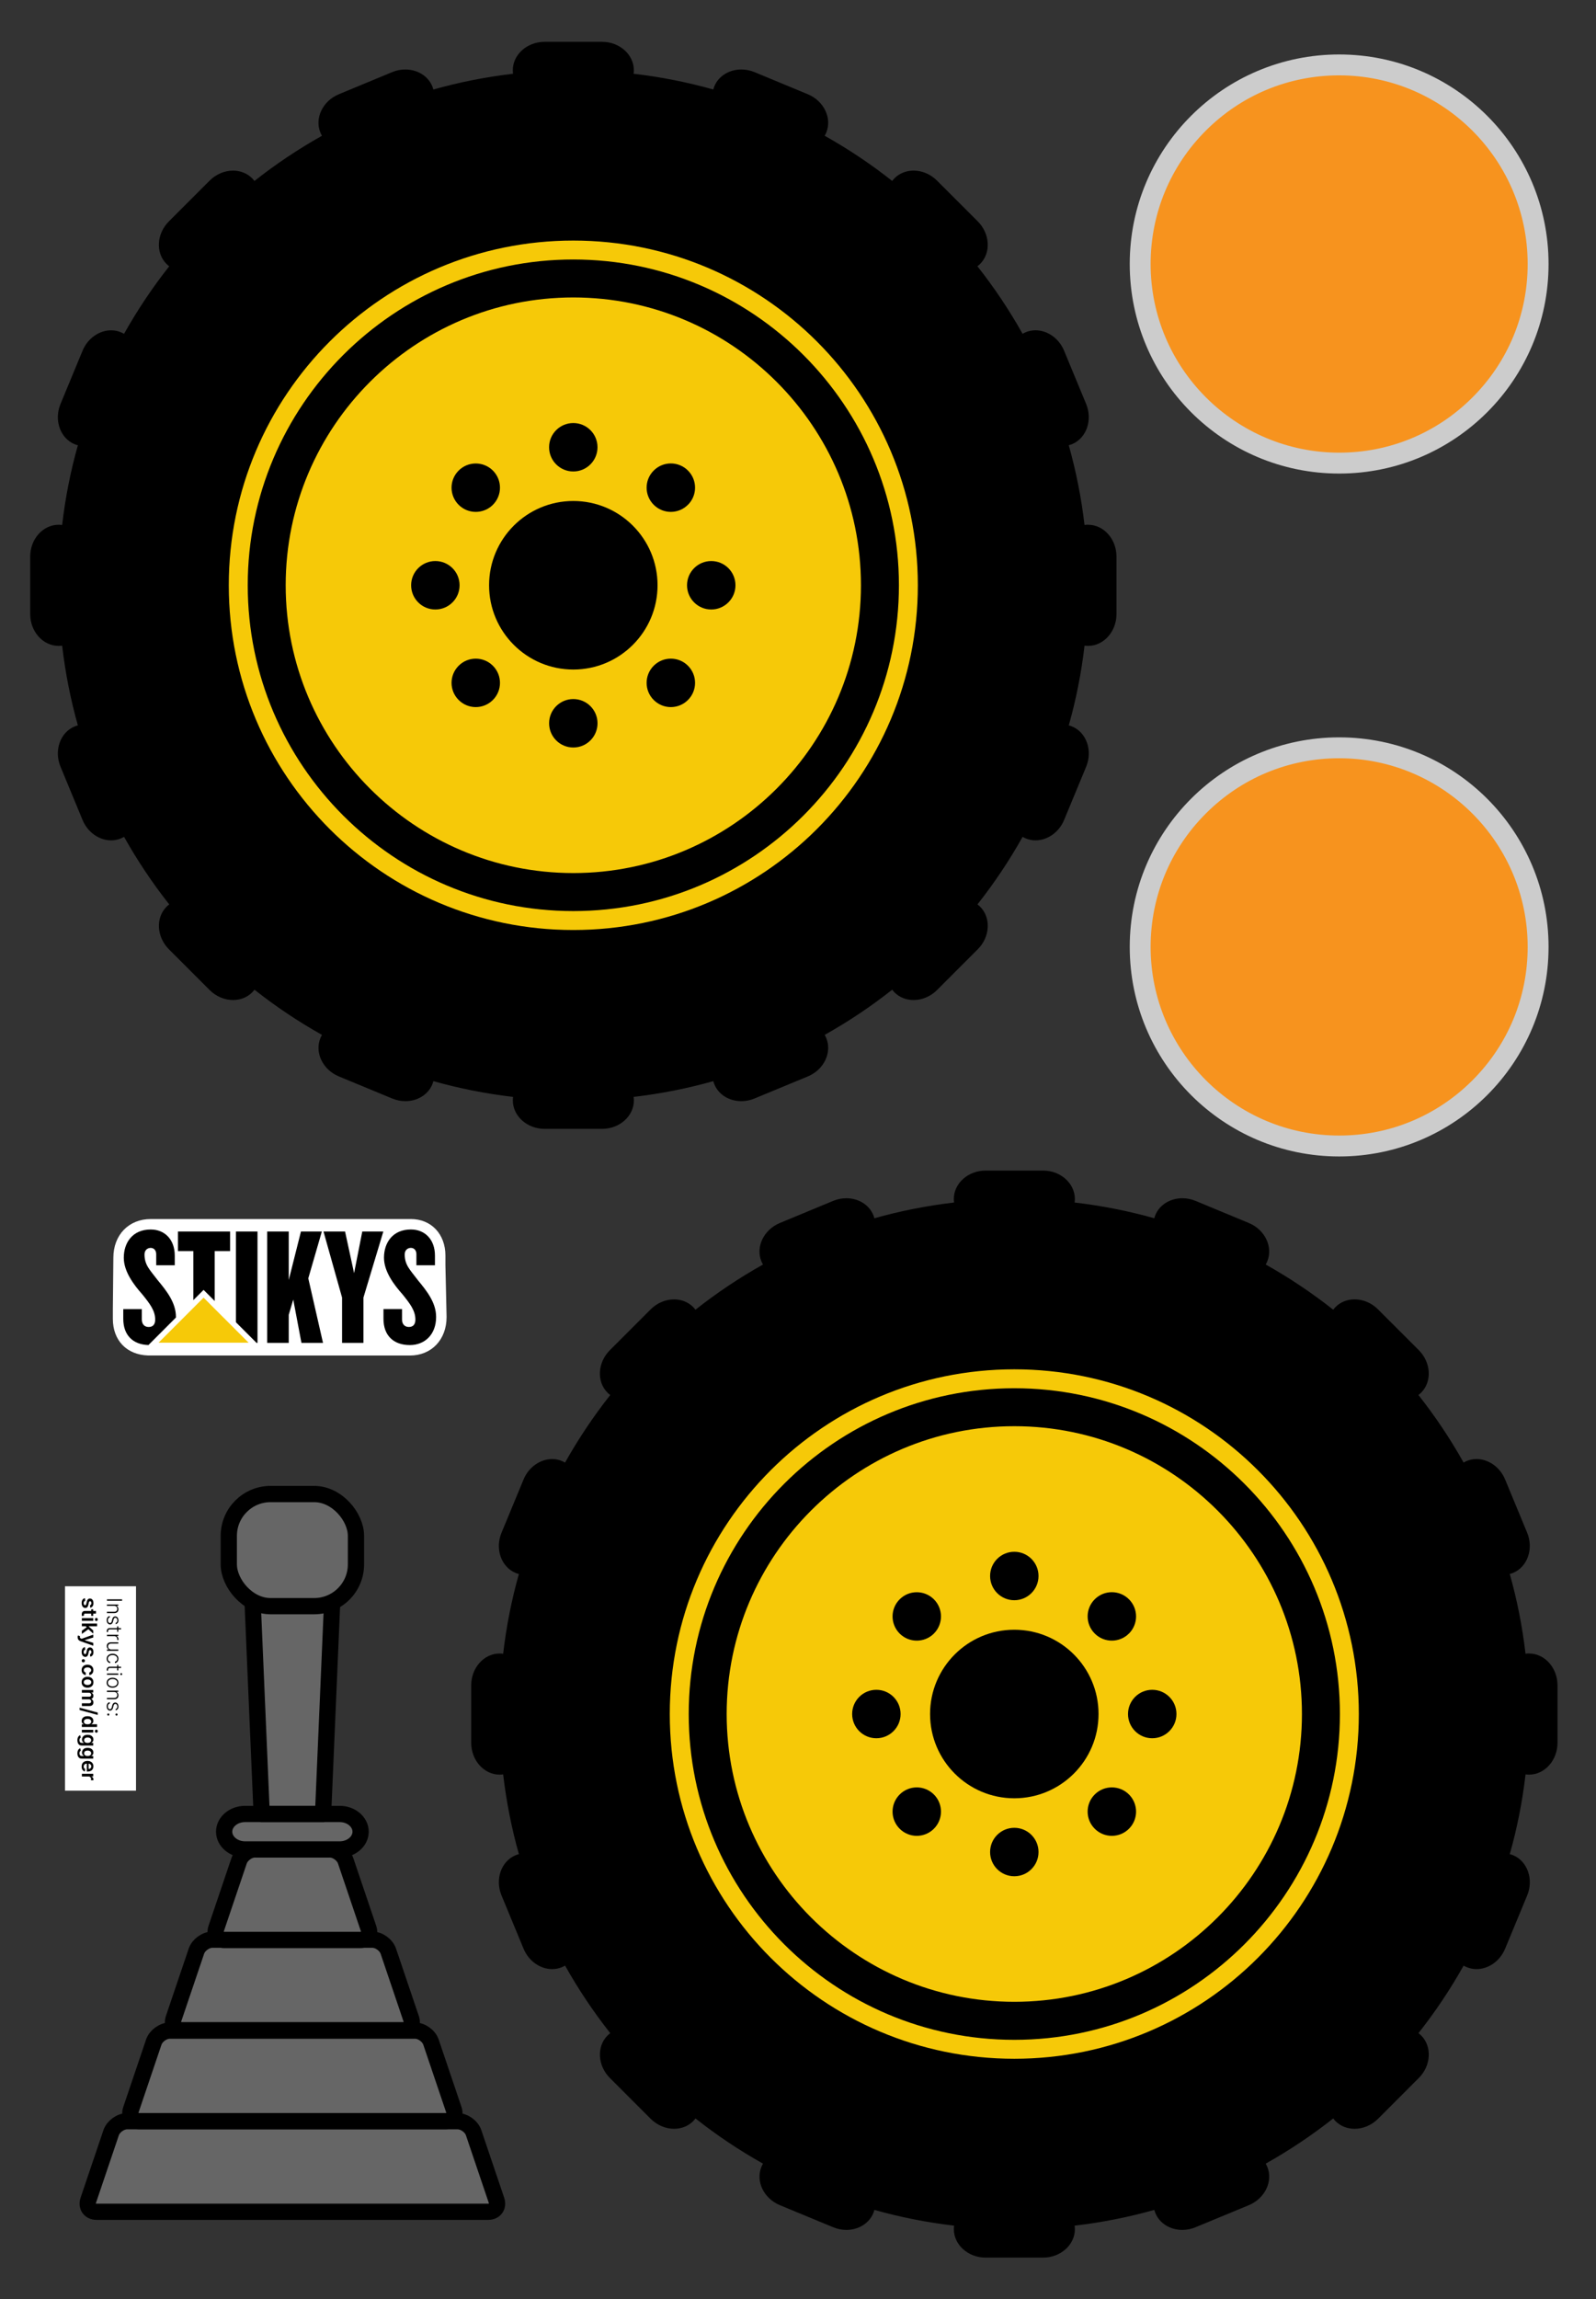 <?xml version="1.0" encoding="UTF-8"?><svg id="Digger" xmlns="http://www.w3.org/2000/svg" viewBox="0 0 687.6 990"><rect x="0" y="0" width="687.6" height="990" fill="#333333" stroke="none"/><defs><style>.cls-1{fill:#f6c908;}.cls-2{fill:#f7931e;}.cls-3{fill:#fff;}.cls-4,.cls-5{fill:#666;}.cls-6{fill:#ccc;}.cls-5,.cls-7{stroke:#000;stroke-linecap:square;stroke-linejoin:round;stroke-width:7px;}.cls-7{fill:none;}</style></defs><g><path d="M468.75,225.92c-.51,0-1.02,.04-1.51,.12-1.37-11.75-3.66-23.23-6.79-34.35,.48-.12,.95-.26,1.41-.45,6.22-2.58,8.95-10.37,6.07-17.33l-9.49-22.91c-2.24-5.42-7.27-8.79-12.32-8.79-1.43,0-2.86,.27-4.23,.84-.46,.2-.91,.43-1.33,.68-5.73-10.22-12.24-19.94-19.46-29.09,.4-.3,.79-.63,1.16-1,4.76-4.76,4.3-13.01-1.02-18.33l-17.54-17.53c-2.85-2.86-6.55-4.32-10.1-4.32-3.06,0-6.02,1.08-8.22,3.29-.36,.37-.69,.76-1,1.16-9.14-7.22-18.87-13.73-29.09-19.46,.26-.43,.49-.88,.68-1.34,2.58-6.22-1-13.67-7.96-16.54l-22.91-9.5c-1.88-.78-3.82-1.15-5.71-1.15-5.08,0-9.74,2.68-11.62,7.21-.19,.46-.34,.94-.47,1.41-11.11-3.14-22.59-5.42-34.34-6.78,.07-.5,.12-1,.12-1.52,0-6.73-6.15-12.23-13.68-12.23h-24.79c-7.54,0-13.68,5.5-13.68,12.23,0,.51,.04,1.02,.11,1.52-11.74,1.37-23.23,3.65-34.34,6.78-.11-.47-.27-.94-.46-1.41-1.89-4.53-6.54-7.21-11.63-7.21-1.88,0-3.83,.36-5.7,1.15l-22.91,9.5c-6.96,2.88-10.54,10.32-7.96,16.54,.19,.47,.43,.92,.67,1.35-10.22,5.73-19.95,12.24-29.09,19.46-.3-.4-.63-.79-1-1.16-2.21-2.21-5.16-3.29-8.22-3.29-3.55,0-7.25,1.46-10.11,4.32l-17.53,17.53c-5.32,5.32-5.79,13.57-1.02,18.33,.36,.36,.76,.69,1.16,1-7.21,9.14-13.73,18.87-19.46,29.09-.43-.25-.88-.48-1.35-.68-1.36-.57-2.79-.84-4.21-.84-5.05,0-10.08,3.38-12.32,8.8l-9.49,22.91c-2.88,6.95-.15,14.75,6.07,17.33,.46,.2,.94,.34,1.41,.45-3.14,11.12-5.42,22.59-6.78,34.34-.5-.07-1-.11-1.52-.11-6.73,0-12.24,6.15-12.24,13.68v24.79c0,7.53,5.51,13.69,12.24,13.69,.52,0,1.02-.05,1.52-.11,1.37,11.75,3.65,23.22,6.78,34.34-.47,.12-.95,.27-1.41,.46-6.22,2.57-8.95,10.37-6.07,17.33l9.49,22.92c2.25,5.43,7.27,8.79,12.32,8.79,1.43,0,2.85-.27,4.22-.84,.47-.19,.92-.43,1.35-.67,5.73,10.22,12.25,19.95,19.46,29.09-.4,.3-.78,.62-1.16,.99-4.76,4.77-4.3,13.01,1.02,18.33l17.54,17.54c2.86,2.85,6.56,4.31,10.1,4.31,3.07,0,6.02-1.08,8.22-3.28,.36-.36,.69-.77,1-1.17,9.14,7.22,18.87,13.73,29.09,19.46-.24,.44-.49,.88-.67,1.35-2.58,6.23,1,13.67,7.96,16.54l22.91,9.48c1.88,.78,3.83,1.16,5.72,1.16,5.07,0,9.72-2.68,11.61-7.21,.19-.46,.33-.93,.46-1.41,11.11,3.14,22.59,5.41,34.34,6.79-.07,.5-.11,1-.11,1.51,0,6.73,6.14,12.25,13.68,12.25h24.79c7.53,0,13.68-5.51,13.68-12.25,0-.51-.05-1.02-.12-1.51,11.75-1.38,23.23-3.65,34.34-6.79,.13,.48,.28,.95,.47,1.41,1.88,4.54,6.52,7.21,11.6,7.21,1.89,0,3.84-.37,5.72-1.16l22.91-9.48c6.96-2.87,10.54-10.31,7.96-16.54-.19-.47-.42-.91-.68-1.35,10.22-5.73,19.95-12.23,29.09-19.46,.31,.4,.63,.79,1,1.17,2.2,2.2,5.15,3.28,8.22,3.28,3.55,0,7.25-1.45,10.11-4.31l17.53-17.54c5.34-5.31,5.79-13.56,1.03-18.33-.36-.36-.76-.69-1.16-.99,7.22-9.15,13.73-18.87,19.46-29.09,.42,.24,.87,.49,1.33,.67,1.37,.56,2.8,.84,4.23,.84,5.06,0,10.08-3.37,12.32-8.79l9.5-22.92c2.87-6.95,.14-14.75-6.08-17.33-.46-.19-.93-.33-1.41-.46,3.14-11.11,5.42-22.59,6.79-34.34,.5,.07,1,.11,1.51,.11,6.73,0,12.25-6.15,12.25-13.69v-24.79c0-7.53-5.51-13.68-12.25-13.68Z"/><path class="cls-1" d="M247,400.43c-81.98,0-148.43-66.46-148.43-148.43S165.02,103.58,247,103.58s148.43,66.45,148.43,148.42-66.46,148.43-148.43,148.43Z"/><path d="M247,111.73c-77.35,0-140.27,62.92-140.27,140.27s62.92,140.28,140.27,140.28,140.28-62.93,140.28-140.28-62.93-140.27-140.28-140.27Zm0,264.18c-68.33,0-123.92-55.59-123.92-123.92s55.59-123.92,123.92-123.92,123.92,55.59,123.92,123.92-55.59,123.92-123.92,123.92Z"/><path d="M247,300.99c-5.76,0-10.43,4.66-10.43,10.43s4.67,10.43,10.43,10.43,10.43-4.67,10.43-10.43-4.67-10.43-10.43-10.43Z"/><path d="M197.6,286.65c-4.08,4.07-4.08,10.68,0,14.74,4.07,4.08,10.67,4.08,14.75,0,4.07-4.07,4.07-10.67,0-14.74-4.08-4.08-10.68-4.08-14.75,0Z"/><path d="M198,252c0-5.76-4.68-10.43-10.44-10.43s-10.43,4.66-10.43,10.43,4.67,10.43,10.43,10.43,10.44-4.67,10.44-10.43Z"/><path d="M212.35,217.35c4.07-4.07,4.07-10.67,0-14.74-4.08-4.07-10.69-4.07-14.75,0-4.08,4.07-4.08,10.67,0,14.75,4.07,4.06,10.67,4.06,14.75,0Z"/><path d="M247,215.71c-20.04,0-36.29,16.25-36.29,36.28s16.25,36.29,36.29,36.29,36.29-16.26,36.29-36.29-16.25-36.28-36.29-36.28Z"/><path d="M306.42,241.57c-5.75,0-10.43,4.66-10.43,10.43s4.68,10.43,10.43,10.43,10.44-4.67,10.44-10.43-4.67-10.43-10.44-10.43Z"/><path d="M281.64,286.64c-4.08,4.08-4.08,10.69,0,14.75,4.07,4.08,10.68,4.08,14.75,0,4.08-4.07,4.08-10.67,0-14.75-4.08-4.07-10.67-4.07-14.75,0Z"/><path d="M257.42,192.57c0-5.76-4.67-10.42-10.43-10.42s-10.43,4.66-10.43,10.42,4.67,10.43,10.43,10.43c5.76,0,10.43-4.67,10.43-10.43Z"/><path d="M296.39,217.35c4.08-4.08,4.08-10.68,0-14.75-4.08-4.08-10.67-4.08-14.75,0-4.08,4.07-4.08,10.67,0,14.74,4.07,4.08,10.66,4.08,14.74,0Z"/></g><g><path d="M658.75,711.92c-.51,0-1.02,.04-1.51,.12-1.37-11.75-3.66-23.23-6.79-34.35,.48-.12,.95-.26,1.41-.45,6.22-2.58,8.95-10.37,6.07-17.33l-9.49-22.91c-2.24-5.42-7.27-8.79-12.32-8.79-1.43,0-2.86,.27-4.23,.84-.46,.2-.91,.43-1.33,.68-5.73-10.22-12.24-19.94-19.46-29.09,.4-.3,.79-.63,1.16-1,4.76-4.76,4.3-13.01-1.02-18.33l-17.54-17.53c-2.85-2.86-6.55-4.32-10.1-4.32-3.06,0-6.02,1.08-8.22,3.29-.36,.37-.69,.76-1,1.16-9.14-7.22-18.87-13.73-29.09-19.46,.26-.43,.49-.88,.68-1.34,2.58-6.22-1-13.67-7.96-16.54l-22.91-9.5c-1.88-.78-3.82-1.15-5.71-1.15-5.08,0-9.74,2.68-11.62,7.21-.19,.46-.34,.94-.47,1.41-11.11-3.13-22.59-5.41-34.34-6.78,.07-.5,.12-1,.12-1.52,0-6.73-6.15-12.23-13.68-12.23h-24.79c-7.54,0-13.68,5.5-13.68,12.23,0,.51,.04,1.02,.11,1.52-11.74,1.37-23.23,3.65-34.34,6.78-.11-.47-.27-.94-.46-1.41-1.89-4.53-6.54-7.21-11.63-7.21-1.88,0-3.83,.37-5.7,1.15l-22.91,9.5c-6.96,2.88-10.54,10.32-7.96,16.54,.19,.47,.43,.91,.67,1.35-10.22,5.73-19.95,12.24-29.09,19.46-.3-.4-.63-.79-1-1.16-2.21-2.21-5.16-3.29-8.22-3.29-3.55,0-7.25,1.46-10.11,4.32l-17.53,17.53c-5.32,5.32-5.79,13.58-1.02,18.33,.36,.36,.76,.69,1.16,1-7.21,9.14-13.73,18.87-19.46,29.09-.43-.25-.88-.48-1.35-.68-1.36-.57-2.79-.84-4.21-.84-5.05,0-10.08,3.38-12.32,8.8l-9.49,22.91c-2.88,6.95-.15,14.75,6.07,17.33,.46,.2,.94,.34,1.41,.45-3.14,11.12-5.42,22.59-6.78,34.34-.5-.07-1-.11-1.52-.11-6.73,0-12.24,6.15-12.24,13.68v24.79c0,7.53,5.51,13.69,12.24,13.69,.52,0,1.02-.05,1.52-.11,1.37,11.75,3.65,23.22,6.78,34.34-.47,.12-.95,.27-1.41,.46-6.22,2.57-8.95,10.37-6.07,17.33l9.49,22.92c2.25,5.43,7.27,8.79,12.32,8.79,1.43,0,2.85-.27,4.22-.84,.47-.19,.92-.43,1.35-.67,5.73,10.22,12.25,19.95,19.46,29.09-.4,.3-.78,.62-1.16,.99-4.76,4.77-4.3,13.01,1.02,18.33l17.54,17.54c2.86,2.85,6.56,4.31,10.1,4.31,3.07,0,6.02-1.08,8.22-3.28,.36-.36,.69-.77,1-1.17,9.14,7.22,18.87,13.73,29.09,19.46-.24,.44-.49,.88-.67,1.35-2.58,6.23,1,13.67,7.96,16.54l22.91,9.48c1.88,.78,3.83,1.16,5.72,1.16,5.07,0,9.72-2.68,11.61-7.21,.19-.46,.33-.93,.46-1.41,11.11,3.14,22.59,5.41,34.34,6.79-.07,.5-.11,1-.11,1.51,0,6.73,6.14,12.25,13.68,12.25h24.79c7.53,0,13.68-5.51,13.68-12.25,0-.51-.05-1.02-.12-1.51,11.75-1.38,23.23-3.65,34.34-6.79,.13,.48,.28,.95,.47,1.41,1.88,4.54,6.52,7.21,11.6,7.21,1.89,0,3.84-.37,5.72-1.16l22.91-9.48c6.96-2.87,10.54-10.31,7.96-16.54-.19-.47-.42-.91-.68-1.35,10.22-5.73,19.95-12.23,29.09-19.46,.31,.4,.63,.79,1,1.17,2.2,2.2,5.15,3.28,8.22,3.28,3.55,0,7.25-1.45,10.11-4.31l17.53-17.54c5.34-5.31,5.79-13.56,1.03-18.33-.36-.36-.76-.69-1.16-.99,7.22-9.15,13.73-18.87,19.46-29.09,.42,.24,.87,.49,1.33,.67,1.37,.56,2.8,.84,4.23,.84,5.06,0,10.08-3.37,12.32-8.79l9.5-22.92c2.87-6.95,.14-14.75-6.08-17.33-.46-.19-.93-.33-1.41-.46,3.14-11.11,5.42-22.59,6.79-34.34,.5,.06,1,.11,1.51,.11,6.73,0,12.25-6.15,12.25-13.69v-24.79c0-7.53-5.51-13.68-12.25-13.68Z"/><path class="cls-1" d="M436.99,886.43c-81.98,0-148.43-66.46-148.43-148.43s66.46-148.42,148.43-148.42,148.43,66.45,148.43,148.42-66.46,148.43-148.43,148.43Z"/><path d="M436.99,597.73c-77.35,0-140.27,62.92-140.27,140.27s62.92,140.28,140.27,140.28,140.28-62.93,140.28-140.28-62.93-140.27-140.28-140.27Zm0,264.18c-68.33,0-123.92-55.59-123.92-123.92s55.59-123.92,123.92-123.92,123.92,55.59,123.92,123.92-55.59,123.92-123.92,123.92Z"/><path d="M436.99,786.99c-5.76,0-10.43,4.66-10.43,10.43s4.67,10.43,10.43,10.43,10.43-4.67,10.43-10.43-4.67-10.43-10.43-10.43Z"/><path d="M387.6,772.65c-4.08,4.07-4.08,10.68,0,14.74,4.07,4.08,10.67,4.08,14.75,0,4.07-4.07,4.07-10.67,0-14.74-4.08-4.08-10.68-4.08-14.75,0Z"/><path d="M388,738c0-5.76-4.68-10.43-10.44-10.43s-10.43,4.66-10.43,10.43,4.67,10.43,10.43,10.43,10.44-4.67,10.44-10.43Z"/><path d="M402.35,703.35c4.07-4.07,4.07-10.67,0-14.74-4.08-4.07-10.69-4.07-14.75,0-4.08,4.07-4.08,10.67,0,14.75,4.07,4.06,10.67,4.06,14.75,0Z"/><path d="M436.99,701.71c-20.04,0-36.29,16.25-36.29,36.28s16.25,36.29,36.29,36.29,36.29-16.26,36.29-36.29-16.25-36.28-36.29-36.28Z"/><path d="M496.41,727.57c-5.75,0-10.43,4.66-10.43,10.43s4.68,10.43,10.43,10.43,10.44-4.67,10.44-10.43-4.67-10.43-10.44-10.43Z"/><path d="M471.64,772.64c-4.08,4.08-4.08,10.69,0,14.75,4.07,4.08,10.68,4.08,14.75,0,4.08-4.07,4.08-10.67,0-14.75-4.08-4.07-10.67-4.07-14.75,0Z"/><path d="M447.42,678.57c0-5.76-4.67-10.43-10.43-10.43s-10.43,4.66-10.43,10.43,4.67,10.43,10.43,10.43c5.76,0,10.43-4.67,10.43-10.43Z"/><path d="M486.39,703.35c4.08-4.08,4.08-10.68,0-14.75-4.08-4.08-10.67-4.08-14.75,0-4.08,4.07-4.08,10.67,0,14.74,4.07,4.08,10.66,4.08,14.74,0Z"/></g><g><path class="cls-4" d="M213.88,947.33c.93,2.74-.68,4.98-3.57,4.98H41.62c-2.89,0-4.5-2.24-3.57-4.98l9.82-29.03c.93-2.74,4.05-4.98,6.94-4.98H197.12c2.89,0,6.01,2.24,6.94,4.98l9.82,29.03Z"/><path class="cls-7" d="M213.88,947.33c.93,2.74-.68,4.98-3.57,4.98H41.62c-2.89,0-4.5-2.24-3.57-4.98l9.82-29.03c.93-2.74,4.05-4.98,6.94-4.98H197.12c2.89,0,6.01,2.24,6.94,4.98l9.82,29.03Z"/></g><g><path class="cls-4" d="M195.51,908.32c.93,2.74-.68,4.98-3.57,4.98H59.99c-2.89,0-4.5-2.24-3.57-4.98l9.82-29.03c.93-2.74,4.05-4.98,6.94-4.98h105.57c2.89,0,6.01,2.24,6.94,4.98l9.82,29.03Z"/><path class="cls-7" d="M195.51,908.32c.93,2.74-.68,4.98-3.57,4.98H59.99c-2.89,0-4.5-2.24-3.57-4.98l9.82-29.03c.93-2.74,4.05-4.98,6.94-4.98h105.57c2.89,0,6.01,2.24,6.94,4.98l9.82,29.03Z"/></g><g><path class="cls-4" d="M177.14,869.16c.93,2.74-.68,4.98-3.57,4.98H78.36c-2.89,0-4.5-2.24-3.57-4.98l9.82-29.03c.93-2.74,4.05-4.98,6.94-4.98h68.82c2.89,0,6.01,2.24,6.94,4.98l9.82,29.03Z"/><path class="cls-7" d="M177.14,869.16c.93,2.74-.68,4.98-3.57,4.98H78.36c-2.89,0-4.5-2.24-3.57-4.98l9.82-29.03c.93-2.74,4.05-4.98,6.94-4.98h68.82c2.89,0,6.01,2.24,6.94,4.98l9.82,29.03Z"/></g><g><path class="cls-4" d="M158.76,830.3c.93,2.74-.68,4.98-3.57,4.98h-58.46c-2.89,0-4.5-2.24-3.57-4.98l9.82-29.03c.93-2.74,4.05-4.98,6.94-4.98h32.08c2.89,0,6.01,2.24,6.94,4.98l9.82,29.03Z"/><path class="cls-7" d="M158.76,830.3c.93,2.74-.68,4.98-3.57,4.98h-58.46c-2.89,0-4.5-2.24-3.57-4.98l9.82-29.03c.93-2.74,4.05-4.98,6.94-4.98h32.08c2.89,0,6.01,2.24,6.94,4.98l9.82,29.03Z"/></g><g><path class="cls-4" d="M155.36,788.67c0,4.2-4.05,7.64-9,7.64h-40.79c-4.95,0-9-3.44-9-7.64s4.05-7.64,9-7.64h40.79c4.95,0,9,3.44,9,7.64Z"/><path class="cls-7" d="M155.36,788.67c0,4.2-4.05,7.64-9,7.64h-40.79c-4.95,0-9-3.44-9-7.64s4.05-7.64,9-7.64h40.79c4.95,0,9,3.44,9,7.64Z"/></g><polygon class="cls-5" points="139.19 781.01 112.74 781.01 108.8 689.01 143.13 689.01 139.19 781.01"/><g><rect class="cls-4" x="98.57" y="643.28" width="54.79" height="48.28" rx="18" ry="18"/><rect class="cls-7" x="98.57" y="643.28" width="54.79" height="48.28" rx="18" ry="18"/></g><g><path class="cls-2" d="M576.94,199.4c-47.27,0-85.73-38.46-85.73-85.73,0-22.9,8.91-44.42,25.11-60.61,16.19-16.19,37.72-25.11,60.62-25.11,47.26,0,85.72,38.45,85.72,85.72,0,22.9-8.91,44.43-25.1,60.62-16.19,16.19-37.71,25.11-60.61,25.11h0Z"/><path class="cls-6" d="M576.94,32.45c44.78,0,81.22,36.43,81.22,81.22,0,21.7-8.44,42.09-23.78,57.44s-35.73,23.79-57.43,23.79c-44.79,0-81.23-36.44-81.23-81.23,0-21.69,8.45-42.09,23.79-57.43,15.34-15.34,35.74-23.79,57.43-23.79m0-9c-49.83,0-90.23,40.4-90.22,90.22,0,49.83,40.39,90.23,90.23,90.23,49.83,0,90.22-40.4,90.21-90.23,0-49.82-40.39-90.22-90.22-90.22h0Z"/></g><g><path class="cls-2" d="M576.94,493.43c-47.27,0-85.73-38.46-85.73-85.73,0-22.9,8.91-44.42,25.11-60.61,16.19-16.19,37.72-25.11,60.62-25.11,47.26,0,85.72,38.45,85.72,85.72,0,22.9-8.91,44.43-25.1,60.62-16.19,16.19-37.71,25.11-60.61,25.11h0Z"/><path class="cls-6" d="M576.94,326.48c44.78,0,81.22,36.43,81.22,81.22,0,21.7-8.44,42.09-23.78,57.44-15.34,15.34-35.73,23.79-57.43,23.79-44.79,0-81.23-36.44-81.23-81.23,0-21.69,8.45-42.09,23.79-57.43,15.34-15.34,35.74-23.79,57.43-23.79m0-9c-49.83,0-90.23,40.4-90.22,90.22,0,49.83,40.39,90.23,90.23,90.23,49.83,0,90.22-40.4,90.21-90.23,0-49.82-40.39-90.22-90.22-90.22h0Z"/></g><g><path class="cls-3" d="M176.6,583.64c9.31,0,15.8-6.83,15.8-16.6l-.5-22.25v-4.18c0-9.26-6.11-15.73-14.87-15.73H64.93c-9.48,0-16.09,6.85-16.09,16.67l-.22,22.11v4.18c0,9.31,5.97,15.5,15.21,15.78,.05,0,.09,0,.14,0l112.63,.02Z"/><g><path d="M75.8,567.04c0-6.19-4.03-11.23-7.92-15.91-3.31-4.39-5.62-6.41-5.62-11.02,0-1.87,1.3-2.81,2.66-2.81s2.38,1.01,2.38,2.74v4.75h7.99v-4.18c0-6.77-4.18-11.23-10.37-11.23-7.78,0-11.59,5.62-11.59,12.17,0,5.98,4.39,11.74,7.99,15.77,3.24,4.03,5.54,6.98,5.54,10.87,0,2.02-.94,3.17-2.81,3.17s-2.95-1.3-2.95-3.24v-4.46h-7.99v4.18c0,6.95,4.04,11.08,10.84,11.29l11.83-11.83c0-.08,.01-.17,.01-.25Z"/><polygon points="92.5 560.17 92.5 538.67 99.13 538.67 99.13 530.24 76.66 530.24 76.66 538.67 83.29 538.67 83.29 559.79 87.71 555.38 92.5 560.17"/><polygon points="110.94 578.2 110.94 530.24 101.65 530.24 101.65 569.32 110.53 578.2 110.94 578.2"/><polygon points="138.66 530.24 129.66 530.24 124.4 551.12 124.4 530.24 115.11 530.24 115.11 578.2 124.4 578.2 124.4 566.1 126.34 559.55 129.87 578.2 139.16 578.2 132.82 550.41 138.66 530.24"/><polygon points="152.55 548.17 148.66 530.24 139.37 530.24 147.37 558.69 147.37 578.2 156.58 578.2 156.58 558.69 165.15 530.24 156.08 530.24 152.55 548.17"/><path d="M179.98,551.12c-3.31-4.39-5.62-6.41-5.62-11.02,0-1.87,1.3-2.81,2.66-2.81s2.38,1.01,2.38,2.74v4.75h7.99v-4.18c0-6.77-4.18-11.23-10.37-11.23-7.78,0-11.59,5.62-11.59,12.17,0,5.98,4.39,11.74,7.99,15.77,3.24,4.03,5.54,6.98,5.54,10.87,0,2.02-.94,3.17-2.81,3.17s-2.95-1.3-2.95-3.24v-4.46h-7.99v4.18c0,7.13,4.25,11.31,11.38,11.31,6.41,0,11.3-4.54,11.3-12.1,0-6.19-4.03-11.23-7.92-15.91Z"/></g><polygon class="cls-1" points="101.65 572.66 92.5 563.52 87.71 558.72 83.29 563.14 75.23 571.19 68.3 578.12 69.37 578.12 83.29 578.12 92.5 578.12 101.65 578.12 107.11 578.12 101.65 572.66"/></g><rect class="cls-3" x="-.7" y="711.7" width="88" height="30.6" transform="translate(770.3 683.7) rotate(90)"/><g><path d="M52.61,689.22h-6.54v-.6h6.54v.6Z"/><path d="M49.13,691.41h-3.07v-.57h4.91v.55h-.77v.05c.25,.11,.45,.29,.61,.54s.23,.55,.23,.91c0,.33-.07,.62-.21,.87-.14,.25-.34,.45-.61,.58s-.59,.21-.98,.21h-3.18v-.57h3.14c.4,0,.72-.11,.96-.34s.35-.53,.35-.9c0-.26-.06-.49-.17-.69-.11-.2-.27-.36-.48-.47-.21-.12-.46-.17-.74-.17Z"/><path d="M49.9,699.35l-.15-.52c.15-.05,.28-.12,.4-.22s.21-.22,.29-.37,.11-.34,.11-.56c0-.33-.08-.61-.24-.82-.16-.21-.36-.32-.61-.32-.21,0-.38,.07-.51,.22-.13,.15-.24,.37-.31,.68l-.18,.74c-.1,.41-.26,.72-.48,.93-.22,.21-.49,.31-.82,.31-.28,0-.52-.08-.74-.23s-.38-.37-.51-.64c-.12-.27-.18-.59-.18-.95,0-.48,.11-.88,.32-1.19,.22-.31,.53-.51,.94-.6l.13,.55c-.29,.07-.51,.21-.66,.41-.15,.21-.22,.48-.22,.81,0,.38,.08,.68,.25,.9,.17,.23,.38,.34,.64,.34,.2,0,.37-.07,.5-.2,.13-.13,.23-.33,.3-.6l.19-.8c.1-.43,.26-.74,.49-.95s.5-.31,.82-.31c.27,0,.51,.07,.71,.22,.21,.15,.37,.35,.48,.61s.18,.55,.18,.88c0,.45-.1,.81-.31,1.08s-.48,.46-.84,.58Z"/><path d="M52.15,700.99v.57h-4.8c-.2,0-.37,.04-.48,.11-.12,.07-.2,.16-.25,.28-.05,.11-.07,.23-.07,.36,0,.07,0,.14,.01,.19,0,.05,.02,.1,.03,.14l-.51,.12c-.02-.05-.04-.12-.06-.2-.02-.08-.03-.18-.03-.3,0-.21,.05-.41,.14-.6,.09-.19,.23-.35,.41-.47,.18-.12,.41-.18,.67-.18h4.94Zm-1.18,1.61h-.5v-2.34h.5v2.34Z"/><path d="M46.07,703.89h4.91v.55h-.75v.04c.25,.1,.45,.27,.6,.51s.23,.52,.23,.83c0,.05,0,.1,0,.16,0,.06,0,.11,0,.14h-.58s.01-.07,.02-.13c0-.06,.01-.13,.01-.21,0-.26-.05-.48-.16-.68s-.26-.36-.45-.47c-.19-.11-.41-.17-.65-.17h-3.17v-.57Z"/><path d="M47.94,710.22h3.03v.57h-4.91v-.57h.81v-.04c-.25-.11-.46-.3-.63-.55-.17-.25-.25-.55-.25-.91,0-.31,.07-.59,.21-.83,.14-.24,.34-.43,.61-.57,.27-.14,.59-.21,.98-.21h3.18v.57h-3.15c-.38,0-.69,.11-.92,.34-.23,.23-.35,.52-.35,.87,0,.22,.05,.43,.16,.64,.11,.21,.26,.37,.47,.5,.21,.13,.46,.2,.76,.2Z"/><path d="M45.96,714.21c0-.44,.11-.82,.33-1.15,.22-.32,.52-.58,.9-.76,.38-.18,.82-.27,1.3-.27s.93,.09,1.31,.27c.38,.18,.68,.44,.9,.76,.22,.32,.33,.7,.33,1.13,0,.33-.06,.62-.19,.89-.13,.27-.3,.49-.53,.66-.23,.17-.5,.28-.8,.33v-.58c.28-.06,.51-.2,.71-.43,.2-.23,.3-.51,.3-.86,0-.31-.09-.59-.25-.83-.17-.24-.41-.43-.71-.56-.3-.13-.65-.2-1.05-.2s-.75,.07-1.06,.2c-.3,.13-.54,.32-.72,.56-.17,.24-.26,.52-.26,.84,0,.22,.04,.42,.12,.6s.2,.33,.35,.45c.15,.12,.33,.21,.54,.25v.58c-.3-.04-.56-.15-.79-.32-.23-.17-.41-.38-.54-.65-.13-.27-.2-.57-.2-.91Z"/><path d="M52.15,717.62v.57h-4.8c-.2,0-.37,.04-.48,.11-.12,.07-.2,.16-.25,.28-.05,.11-.07,.23-.07,.36,0,.07,0,.14,.01,.19,0,.05,.02,.1,.03,.14l-.51,.12c-.02-.05-.04-.12-.06-.2-.02-.08-.03-.18-.03-.3,0-.21,.05-.41,.14-.6,.09-.19,.23-.35,.41-.47,.18-.12,.41-.18,.67-.18h4.94Zm-1.18,1.61h-.5v-2.34h.5v2.34Z"/><path d="M46.07,720.53h4.91v.57h-4.91v-.57Zm5.75,.29c0-.11,.04-.21,.12-.3,.08-.08,.18-.13,.29-.13s.21,.04,.29,.13c.08,.08,.12,.18,.12,.3s-.04,.22-.12,.3-.18,.13-.29,.13-.21-.04-.29-.13-.12-.19-.12-.3Z"/><path d="M45.96,724.52c0-.42,.11-.8,.32-1.12,.21-.33,.51-.58,.89-.76,.38-.18,.82-.27,1.32-.27s.95,.09,1.33,.27,.68,.44,.89,.76c.21,.32,.32,.7,.32,1.12s-.11,.8-.32,1.12c-.22,.32-.51,.58-.9,.76-.38,.18-.82,.28-1.33,.28s-.94-.09-1.32-.27c-.38-.18-.68-.44-.89-.76-.21-.32-.32-.7-.32-1.12Zm.52,0c0,.34,.09,.63,.28,.87s.43,.42,.73,.54c.3,.12,.64,.18,1.01,.18s.7-.06,1.01-.18c.31-.12,.55-.3,.74-.54,.19-.24,.28-.53,.28-.87s-.09-.63-.28-.86c-.18-.24-.43-.42-.74-.54-.31-.12-.64-.18-1.01-.18s-.7,.06-1.01,.18c-.3,.12-.55,.3-.73,.54s-.28,.53-.28,.87Z"/><path d="M49.13,728.5h-3.07v-.57h4.91v.55h-.77v.05c.25,.11,.45,.29,.61,.54s.23,.55,.23,.91c0,.33-.07,.62-.21,.87-.14,.25-.34,.45-.61,.58s-.59,.21-.98,.21h-3.18v-.57h3.14c.4,0,.72-.11,.96-.34s.35-.53,.35-.9c0-.26-.06-.49-.17-.69-.11-.2-.27-.36-.48-.47-.21-.12-.46-.17-.74-.17Z"/><path d="M49.9,736.45l-.15-.52c.15-.05,.28-.12,.4-.22s.21-.22,.29-.37,.11-.34,.11-.56c0-.33-.08-.61-.24-.82-.16-.21-.36-.32-.61-.32-.21,0-.38,.07-.51,.22-.13,.15-.24,.37-.31,.68l-.18,.74c-.1,.41-.26,.72-.48,.93-.22,.21-.49,.31-.82,.31-.28,0-.52-.08-.74-.23s-.38-.37-.51-.64c-.12-.27-.18-.59-.18-.95,0-.48,.11-.88,.32-1.19,.22-.31,.53-.51,.94-.6l.13,.55c-.29,.07-.51,.21-.66,.41-.15,.21-.22,.48-.22,.81,0,.38,.08,.68,.25,.9,.17,.23,.38,.34,.64,.34,.2,0,.37-.07,.5-.2,.13-.13,.23-.33,.3-.6l.19-.8c.1-.43,.26-.74,.49-.95s.5-.31,.82-.31c.27,0,.51,.07,.71,.22,.21,.15,.37,.35,.48,.61s.18,.55,.18,.88c0,.45-.1,.81-.31,1.08s-.48,.46-.84,.58Z"/><path d="M46.19,738.22c0-.13,.04-.23,.14-.32,.09-.09,.2-.14,.32-.14s.24,.04,.33,.14c.09,.09,.13,.2,.13,.32s-.04,.24-.13,.33c-.09,.09-.2,.13-.33,.13-.08,0-.16-.02-.23-.06-.07-.04-.13-.1-.17-.17s-.06-.15-.06-.23Zm3.54,0c0-.13,.05-.23,.14-.32,.09-.09,.2-.14,.32-.14s.24,.04,.33,.14c.09,.09,.13,.2,.13,.32s-.04,.24-.13,.33c-.09,.09-.2,.13-.33,.13-.08,0-.16-.02-.23-.06-.07-.04-.13-.1-.17-.17-.04-.07-.06-.15-.06-.23Z"/><path d="M38.88,692.23l-.11-1.05c.11-.03,.21-.08,.3-.16s.17-.17,.23-.3c.06-.12,.09-.27,.09-.45,0-.24-.05-.44-.16-.61-.11-.16-.24-.24-.41-.24-.14,0-.26,.05-.35,.16-.09,.11-.16,.29-.22,.54l-.18,.84c-.1,.46-.26,.81-.48,1.04-.22,.23-.5,.34-.85,.34-.31,0-.58-.09-.82-.27-.24-.18-.42-.42-.55-.74-.13-.32-.2-.68-.2-1.09,0-.6,.13-1.08,.38-1.45,.25-.37,.61-.58,1.06-.66l.11,1.13c-.22,.05-.39,.16-.5,.33s-.17,.38-.17,.65,.06,.5,.17,.66c.11,.17,.25,.25,.42,.25,.14,0,.26-.05,.35-.16,.09-.11,.16-.27,.21-.5l.18-.84c.1-.47,.26-.82,.5-1.04,.23-.23,.53-.34,.89-.34,.3,0,.57,.08,.79,.25,.22,.17,.4,.4,.52,.7,.12,.3,.18,.65,.18,1.04,0,.58-.12,1.03-.37,1.36s-.58,.54-.99,.62Z"/><path d="M41.35,693.61v1.16h-4.61c-.16,0-.27,.02-.36,.07s-.14,.11-.17,.19c-.03,.08-.04,.17-.04,.26,0,.07,0,.14,.02,.2,.01,.06,.02,.11,.03,.14l-.9,.2c-.02-.06-.04-.15-.07-.26-.03-.11-.04-.25-.04-.42,0-.29,.04-.55,.13-.78,.1-.23,.25-.42,.45-.55,.2-.13,.46-.2,.77-.2h4.8Zm-1.18,2.12h-.89v-2.82h.89v2.82Z"/><path d="M35.27,696.71h4.91v1.16h-4.91v-1.16Zm5.61,.58c0-.18,.06-.34,.18-.47,.12-.13,.27-.2,.44-.2s.32,.07,.45,.2c.12,.13,.18,.29,.18,.47s-.06,.34-.18,.47c-.12,.13-.27,.2-.45,.2s-.32-.07-.44-.2c-.12-.13-.18-.29-.18-.47Z"/><path d="M35.27,699.05h6.55v1.16h-6.55v-1.16Zm0,3.08l2.23-1.6,.82,.78-3.05,2.2v-1.38Zm1.54-2.03h1.4v.18l1.97,1.76v1.35l-2.42-2.17v-.24l-.95-.89Z"/><path d="M33.44,704.94c0-.16,.01-.3,.04-.44,.02-.13,.05-.24,.09-.32l.9,.27c-.07,.25-.08,.46-.04,.63,.05,.17,.21,.31,.48,.42l.27,.1,5.01-1.78v1.23l-3.71,1.13v.05l3.71,1.13v1.24l-5.5-1.97c-.26-.09-.48-.21-.66-.36-.19-.15-.33-.34-.43-.55-.1-.22-.15-.48-.15-.78Z"/><path d="M38.88,713.29l-.11-1.05c.11-.03,.21-.08,.3-.16s.17-.17,.23-.3c.06-.12,.09-.27,.09-.45,0-.24-.05-.44-.16-.61-.11-.16-.24-.24-.41-.24-.14,0-.26,.05-.35,.16-.09,.11-.16,.29-.22,.54l-.18,.84c-.1,.46-.26,.81-.48,1.04-.22,.23-.5,.34-.85,.34-.31,0-.58-.09-.82-.27-.24-.18-.42-.42-.55-.74-.13-.32-.2-.68-.2-1.09,0-.6,.13-1.08,.38-1.45,.25-.37,.61-.58,1.06-.66l.11,1.13c-.22,.05-.39,.16-.5,.33s-.17,.38-.17,.65,.06,.5,.17,.66c.11,.17,.25,.25,.42,.25,.14,0,.26-.05,.35-.16,.09-.11,.16-.27,.21-.5l.18-.84c.1-.47,.26-.82,.5-1.04,.23-.23,.53-.34,.89-.34,.3,0,.57,.08,.79,.25,.22,.17,.4,.4,.52,.7,.12,.3,.18,.65,.18,1.04,0,.58-.12,1.03-.37,1.36s-.58,.54-.99,.62Z"/><path d="M35.2,715.07c0-.19,.07-.36,.2-.5,.14-.14,.3-.21,.5-.2,.19,0,.36,.07,.49,.2s.2,.3,.2,.5-.07,.35-.2,.49-.3,.21-.49,.21c-.13,0-.25-.04-.35-.1-.11-.06-.19-.15-.25-.25-.06-.11-.09-.22-.09-.35Z"/><path d="M35.17,719.11c0-.49,.11-.91,.32-1.26,.21-.35,.51-.62,.89-.81s.82-.28,1.32-.28,.94,.1,1.32,.29c.38,.19,.68,.46,.89,.81,.21,.35,.32,.77,.32,1.25,0,.4-.07,.75-.22,1.06s-.35,.55-.62,.74c-.27,.18-.58,.29-.93,.31v-1.11c.24-.04,.43-.15,.59-.32s.24-.39,.24-.67c0-.24-.06-.44-.19-.62s-.31-.32-.54-.42-.52-.15-.85-.15-.62,.05-.86,.15c-.24,.1-.42,.24-.55,.41s-.19,.39-.19,.63c0,.17,.03,.32,.1,.46,.06,.13,.16,.25,.28,.34,.12,.09,.27,.16,.45,.19v1.11c-.35-.03-.65-.13-.92-.31s-.48-.42-.63-.72-.23-.66-.23-1.07Z"/><path d="M35.17,724.31c0-.48,.11-.89,.32-1.25s.51-.62,.89-.82c.38-.19,.82-.29,1.33-.29s.95,.1,1.33,.29c.38,.19,.68,.46,.89,.82s.32,.77,.32,1.25-.11,.9-.32,1.25-.51,.62-.89,.82c-.38,.19-.83,.29-1.33,.29s-.95-.1-1.33-.29c-.38-.19-.67-.46-.89-.82s-.32-.77-.32-1.25Zm.93,0c0,.26,.07,.48,.22,.65s.34,.3,.58,.39c.24,.09,.51,.13,.81,.13s.57-.04,.82-.13c.24-.09,.44-.22,.58-.39,.14-.17,.22-.39,.22-.65s-.07-.49-.22-.66c-.15-.18-.34-.31-.58-.39-.24-.09-.52-.13-.82-.13s-.57,.04-.81,.13c-.24,.09-.44,.22-.58,.39s-.22,.4-.22,.66Z"/><path d="M35.27,727.64h4.91v1.11h-.83v.06c.28,.1,.5,.27,.66,.51,.16,.24,.24,.52,.24,.85s-.08,.61-.24,.84c-.16,.23-.38,.39-.66,.48v.05c.27,.11,.49,.29,.65,.55s.25,.57,.25,.92c0,.45-.14,.82-.43,1.11s-.7,.43-1.25,.43h-3.29v-1.16h3.12c.3,0,.53-.08,.67-.24,.14-.16,.21-.36,.21-.59,0-.28-.09-.5-.26-.65s-.4-.23-.68-.23h-3.06v-1.13h3.16c.25,0,.46-.08,.61-.23s.23-.35,.23-.6c0-.17-.04-.32-.13-.45-.08-.14-.2-.25-.36-.33s-.33-.12-.53-.12h-2.99v-1.16Z"/><path d="M42.12,738.39l-7.84-2.11v-1.01l7.84,2.11v1.01Z"/><path d="M35.18,740.95c0-.39,.1-.73,.3-1.04s.49-.55,.86-.72c.38-.18,.84-.26,1.38-.26s1.01,.09,1.38,.27c.38,.18,.66,.42,.85,.73s.29,.65,.29,1.03c0,.29-.05,.52-.15,.71-.1,.19-.21,.33-.35,.44-.14,.11-.26,.19-.38,.25v.05h2.45v1.16h-6.55v-1.14h.77v-.07c-.12-.06-.25-.15-.38-.26-.13-.11-.25-.26-.34-.45s-.14-.42-.14-.7Zm.95,.32c0,.25,.07,.45,.2,.63,.13,.17,.32,.3,.56,.39,.24,.09,.52,.13,.83,.13s.59-.04,.83-.13c.23-.09,.42-.22,.55-.39,.13-.17,.2-.38,.2-.63s-.07-.47-.2-.65c-.13-.17-.32-.3-.56-.39-.24-.09-.51-.13-.81-.13s-.58,.04-.82,.13-.43,.22-.57,.39c-.14,.17-.21,.39-.21,.64Z"/><path d="M35.27,744.8h4.91v1.16h-4.91v-1.16Zm5.61,.58c0-.18,.06-.34,.18-.47,.12-.13,.27-.2,.44-.2s.32,.07,.45,.2c.12,.13,.18,.29,.18,.47s-.06,.34-.18,.47c-.12,.13-.27,.2-.45,.2s-.32-.07-.44-.2c-.12-.13-.18-.29-.18-.47Z"/><path d="M33.34,749.28c0-.42,.06-.77,.17-1.07,.11-.3,.26-.54,.44-.72,.19-.18,.39-.31,.61-.38l.25,1.04c-.09,.05-.18,.12-.27,.2-.09,.09-.17,.21-.23,.36s-.09,.34-.09,.58c0,.33,.08,.6,.24,.81,.16,.21,.41,.32,.76,.32h.93v-.06c-.12-.06-.24-.15-.37-.26-.13-.11-.23-.26-.32-.45-.09-.19-.13-.42-.13-.7,0-.38,.09-.72,.27-1.02s.44-.55,.8-.73c.36-.18,.8-.27,1.33-.27s.99,.09,1.37,.27c.37,.18,.65,.42,.85,.73s.29,.65,.29,1.03c0,.29-.05,.53-.15,.71-.1,.19-.21,.33-.35,.45-.14,.11-.26,.2-.38,.25v.06h.81v1.14h-4.99c-.41,0-.75-.1-1.03-.3s-.48-.47-.61-.82c-.13-.35-.2-.74-.2-1.18Zm2.9,0c0,.25,.06,.45,.18,.63s.29,.3,.51,.39c.22,.09,.49,.13,.81,.13s.58-.04,.81-.13c.23-.09,.41-.22,.54-.39s.19-.38,.19-.63-.07-.47-.2-.65c-.13-.17-.32-.3-.55-.39-.23-.09-.5-.13-.79-.13s-.56,.04-.79,.13c-.22,.09-.4,.22-.52,.39-.12,.17-.19,.39-.19,.64Z"/><path d="M33.34,754.91c0-.42,.06-.77,.17-1.07,.11-.3,.26-.54,.44-.72,.19-.18,.39-.31,.61-.38l.25,1.04c-.09,.05-.18,.12-.27,.2-.09,.09-.17,.21-.23,.36s-.09,.34-.09,.58c0,.33,.08,.6,.24,.81,.16,.21,.41,.32,.76,.32h.93v-.06c-.12-.06-.24-.15-.37-.26-.13-.11-.23-.26-.32-.45-.09-.19-.13-.42-.13-.7,0-.38,.09-.72,.27-1.02s.44-.55,.8-.73c.36-.18,.8-.27,1.33-.27s.99,.09,1.37,.27c.37,.18,.65,.42,.85,.73s.29,.65,.29,1.03c0,.29-.05,.53-.15,.71-.1,.19-.21,.33-.35,.45-.14,.11-.26,.2-.38,.25v.06h.81v1.14h-4.99c-.41,0-.75-.1-1.03-.3s-.48-.47-.61-.82c-.13-.35-.2-.74-.2-1.18Zm2.9,0c0,.25,.06,.45,.18,.63s.29,.3,.51,.39c.22,.09,.49,.13,.81,.13s.58-.04,.81-.13c.23-.09,.41-.22,.54-.39s.19-.38,.19-.63-.07-.47-.2-.65c-.13-.17-.32-.3-.55-.39-.23-.09-.5-.13-.79-.13s-.56,.04-.79,.13c-.22,.09-.4,.22-.52,.39-.12,.17-.19,.39-.19,.64Z"/><path d="M35.17,760.57c0-.49,.1-.92,.31-1.27,.21-.36,.5-.63,.88-.82,.38-.19,.82-.29,1.34-.29s.95,.1,1.33,.29c.38,.19,.68,.46,.89,.81,.21,.35,.32,.75,.32,1.22,0,.3-.05,.59-.15,.86-.1,.27-.25,.51-.45,.72-.2,.21-.46,.37-.77,.49s-.68,.18-1.11,.18h-.36v-4.02h.78v2.92c.22,0,.42-.05,.59-.14s.31-.22,.41-.39c.1-.17,.15-.36,.15-.58,0-.24-.06-.44-.17-.62-.12-.18-.26-.32-.45-.42-.18-.1-.39-.15-.61-.15h-.68c-.29,0-.53,.05-.73,.16-.2,.1-.36,.25-.47,.44s-.16,.41-.16,.66c0,.17,.02,.32,.07,.46,.05,.14,.12,.25,.21,.35,.09,.1,.21,.18,.35,.23l-.12,1.08c-.29-.07-.54-.2-.75-.39-.21-.19-.38-.43-.49-.73s-.17-.63-.17-1.02Z"/><path d="M35.27,763.73h4.91v1.12h-.82v.05c.28,.09,.5,.24,.66,.46,.16,.22,.23,.47,.23,.75,0,.06,0,.14,0,.22,0,.08-.01,.15-.02,.2h-1.06s.03-.13,.05-.23c.01-.11,.02-.21,.02-.3,0-.21-.04-.4-.14-.57s-.22-.3-.38-.39c-.16-.1-.34-.14-.55-.14h-2.89v-1.16Z"/></g></svg>